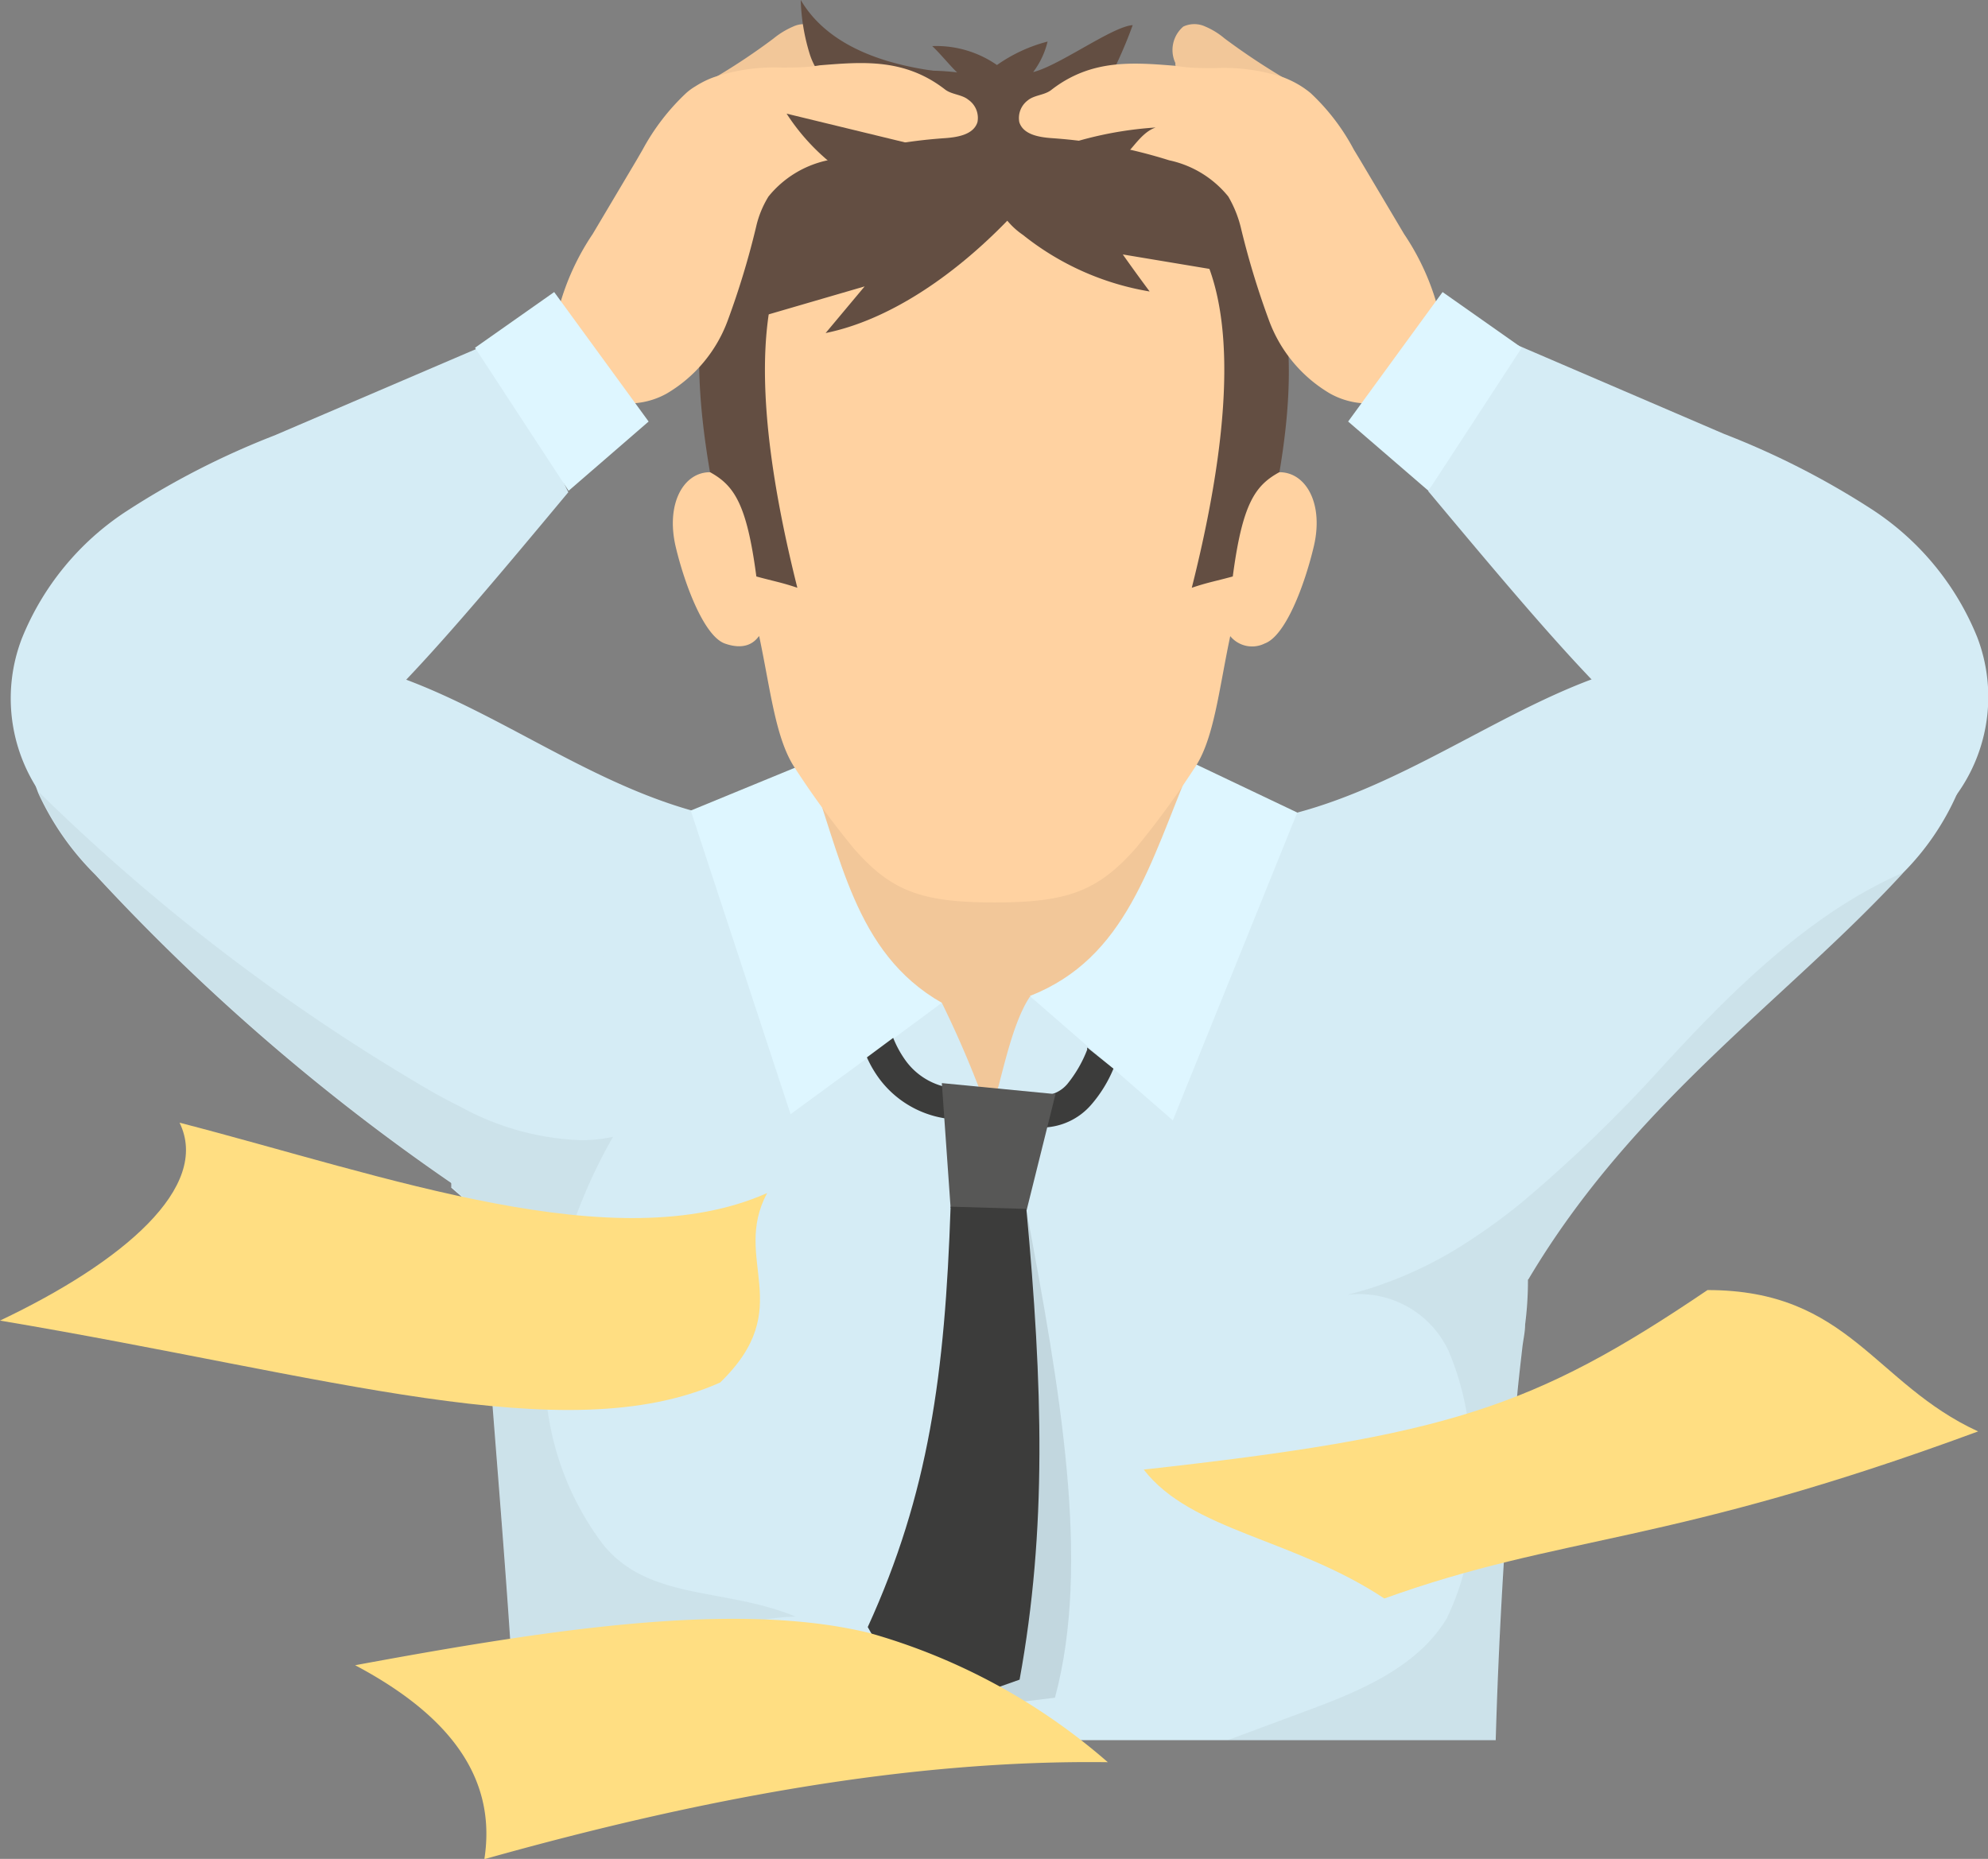 <svg id="Layer_3" data-name="Layer 3" xmlns="http://www.w3.org/2000/svg" viewBox="0 0 70.31 65.75"><rect x="0" y="0" width="70.31" height="65.75" fill="#808080" stroke="none"/><defs><style>.cls-1{fill:#f2c799;}.cls-2{fill:#634e42;}.cls-3{fill:#d5ecf5;}.cls-4{fill:#def6ff;}.cls-5{fill:#ffd2a1;}.cls-6{fill:#3c3c3b;}.cls-7{fill:#575756;}.cls-8,.cls-9{fill:#1d1d1b;}.cls-8{opacity:0.05;}.cls-9{opacity:0.1;}.cls-10{fill:#ffde82;}</style></defs><path class="cls-1" d="M271.09,252.82s0,.05,0,.07a3.24,3.24,0,0,1-1,1.54,8,8,0,0,1-1.66,1,7.35,7.35,0,0,1-2.72.87,3.87,3.87,0,0,1-1.07-.08l.22-.38a7.84,7.84,0,0,1,1.54-2c.32-.17.64-.36,1-.55a22.33,22.33,0,0,0,2-1.34,2.9,2.9,0,0,1,.69-.42.92.92,0,0,1,.78,0A1.11,1.11,0,0,1,271.09,252.82Z" transform="translate(-242.04 -250.59)"/><path class="cls-2" d="M270.36,250.59a7.11,7.11,0,0,0,.33,1.95A2.48,2.48,0,0,0,272,254c.61.25,3.57-.26,3.94-.81C274.21,253.05,271.53,252.58,270.36,250.59Z" transform="translate(-242.04 -250.59)"/><path class="cls-3" d="M311.25,278.68a9.22,9.22,0,0,1-1.89,2.77l-.07.08c-4.06,4.4-9.49,8.06-13.2,14.32h0a10.29,10.29,0,0,1-2.18-1.4c-3.24-2.66-6.06-7.43-7.53-10.85l-.09-.21a3.33,3.33,0,0,1-.3-1.88,3.15,3.15,0,0,1,.85-1.53,2.45,2.45,0,0,1,1.09-.65c3.72-1,7-3.44,10.4-4.71s6.4-2.34,9.83-1.1a4.84,4.84,0,0,1,3.29,3A3.5,3.5,0,0,1,311.25,278.68Z" transform="translate(-242.04 -250.59)"/><path class="cls-3" d="M268.76,282.06a4.73,4.73,0,0,1-.43,1.54c-.08.19-.16.38-.26.57a18.77,18.77,0,0,1-5.46,6.79,18.3,18.3,0,0,1-3.57,2.17c-.36-.23-.71-.47-1.06-.71a74.54,74.54,0,0,1-12.57-10.89,9.84,9.84,0,0,1-2-2.85v0a3.51,3.51,0,0,1-.18-2.17,4.82,4.82,0,0,1,3.29-3c3.43-1.24,6.41-.17,9.83,1.1s6.54,3.63,10.16,4.65l.24.06a2.88,2.88,0,0,1,1.93,2.18A2.5,2.5,0,0,1,268.76,282.06Z" transform="translate(-242.04 -250.59)"/><path class="cls-3" d="M296.08,295.85a12.12,12.12,0,0,1-.1,1.59c0,.27-.07.55-.1.83-.07.62-.15,1.28-.21,2-.36,3.63-.62,8-.73,11.87H260.29c-.26-5.59-1-13.16-1.17-16.8-.07-1.89.35-1.47-.82-2.48l-.3-.26,0-.14a6.54,6.54,0,0,1,.38-2.63,8.06,8.06,0,0,1,1.15-2.12,13,13,0,0,1,4-3.35,25.92,25.92,0,0,1,4-1.84l1-.34.24-.08c.94-.3,1.9-.56,2.87-.79l.17,0,.84-.18c1.58-.35,3.18-.62,4.77-.87a37.28,37.28,0,0,1,5.57-.56h.46l.92,0a18.34,18.34,0,0,1,2.47.33l.76.16.72.18c.86.22,1.71.48,2.55.77,1.29.44,2.56,1,3.83,1.44,0,.38-.07.77-.08,1.14-.08,3.11.85,6.22,1.27,9.32A19.74,19.74,0,0,1,296.08,295.85Z" transform="translate(-242.04 -250.59)"/><path class="cls-1" d="M270.58,277.6c1.3,4.44,1.74,7.46,4.77,8.46a36.93,36.93,0,0,1,1.68,4c.37-.87.69-3.09,1.43-4.21,4.35-1,3.94-4,5.74-8.26l-.52-5.32-12.42.34Z" transform="translate(-242.04 -250.59)"/><path class="cls-4" d="M287.92,279.33l-4.4,10.89-2.1-1.83-.89-.77-2.07-1.8c3.42-1.34,4.23-4.65,5.74-8.26Z" transform="translate(-242.04 -250.59)"/><path class="cls-4" d="M275.35,286.06l-1.69,1.25-.93.69L270,290l-3.53-10.74,4.11-1.69C271.79,280.83,272.24,284.29,275.35,286.06Z" transform="translate(-242.04 -250.59)"/><path class="cls-5" d="M277.22,254.73c-5.66,0-10.14,3.76-9.68,10.46a18.1,18.1,0,0,0,.3,2.3c-1.26-.7-2.35.55-1.9,2.45.32,1.34,1,3.14,1.73,3.41.9.32,1.17-.24,1.22-.26.41,1.94.58,3.66,1.28,4.69a31,31,0,0,0,2.05,2.8c1.34,1.55,2.44,1.93,5,1.93h0c2.54,0,3.64-.38,5-1.93a31,31,0,0,0,2.05-2.8c.7-1,.87-2.75,1.28-4.69a1,1,0,0,0,1.22.26c.74-.27,1.41-2.07,1.73-3.41.46-1.9-.64-3.15-1.9-2.45a16.46,16.46,0,0,0,.3-2.3C287.35,258.49,282.87,254.74,277.22,254.73Z" transform="translate(-242.04 -250.59)"/><path class="cls-2" d="M269.09,256.73c-2.16,2.54-2.83,5.36-1.94,10.56.85.47,1.3,1.11,1.64,3.69.62.17.89.21,1.45.4-3.46-13.78,1.88-14.05,3.34-14.35a36.79,36.79,0,0,1,7.27,0c1.46.3,6.81.57,3.34,14.35.56-.19.83-.23,1.45-.4.34-2.58.79-3.22,1.65-3.69.88-5.2-.06-7.81-1.94-10.56C282.74,252.9,272.94,252.18,269.09,256.73Z" transform="translate(-242.04 -250.59)"/><path class="cls-2" d="M279.09,252.06a2.93,2.93,0,0,1-.51,1.08c.93-.23,2.81-1.62,3.52-1.66-1.75,4.85-6.49,10-10.86,10.89l1.38-1.65-6.86,2q1.15-2.37,2.33-4.72l-2.47.89c2.18-3.91,6.3-6.21,10.27-5.74-.21-.19-.6-.67-.88-.93a3.76,3.76,0,0,1,2.29.67A5.49,5.49,0,0,1,279.09,252.06Z" transform="translate(-242.04 -250.59)"/><path class="cls-2" d="M278.22,258.9a9.74,9.74,0,0,0,4.48,2c-.32-.43-.64-.87-.95-1.31l6,1a10.14,10.14,0,0,0-2.15-4.57l1.34,0a7,7,0,0,0-8.81-1.35,2.68,2.68,0,0,0-1.09,2.11A2.71,2.71,0,0,0,278.22,258.9Z" transform="translate(-242.04 -250.59)"/><path class="cls-5" d="M276.61,254.91c-.14.45-.72.54-1.2.57a17.89,17.89,0,0,0-4.1.78,3.67,3.67,0,0,0-2.09,1.28,3.51,3.51,0,0,0-.44,1.08,29,29,0,0,1-1,3.3,5,5,0,0,1-2.16,2.59,2.77,2.77,0,0,1-3.19-.35,3,3,0,0,1-.62-2.69,8.75,8.75,0,0,1,1.19-2.6l1.55-2.61.22-.38a7.84,7.84,0,0,1,1.54-2,2,2,0,0,1,.33-.24,3.26,3.26,0,0,1,.62-.31,6.76,6.76,0,0,1,2.42-.35c.45,0,.9,0,1.35-.08,1.51-.12,3-.26,4.44.86.24.18.59.17.82.36A.78.78,0,0,1,276.61,254.91Z" transform="translate(-242.04 -250.59)"/><path class="cls-3" d="M262.14,268c-2.34,2.81-4.18,5-5.76,6.66-4.39,4.61-6.82,5.2-12.85,4.13h0l-.05-.06,0-.06a5.91,5.91,0,0,1-.67-5.49,9.71,9.71,0,0,1,3.69-4.5,28.57,28.57,0,0,1,5.25-2.69l7.26-3.11.85-.37C260.4,263.65,261.52,266.77,262.14,268Z" transform="translate(-242.04 -250.59)"/><polygon class="cls-4" points="22.94 14.91 20.11 17.36 16.8 12.3 19.6 10.33 22.94 14.91"/><path class="cls-1" d="M283.61,252.82a.64.64,0,0,0,0,.07,3.33,3.33,0,0,0,1,1.54,8,8,0,0,0,1.66,1,7.35,7.35,0,0,0,2.72.87,3.87,3.87,0,0,0,1.07-.08l-.23-.38a7.59,7.59,0,0,0-1.53-2c-.32-.17-.64-.36-.95-.55a24,24,0,0,1-2-1.34,2.66,2.66,0,0,0-.68-.42.92.92,0,0,0-.78,0A1.09,1.09,0,0,0,283.61,252.82Z" transform="translate(-242.04 -250.59)"/><path class="cls-5" d="M278.09,254.91c.14.45.72.54,1.2.57a17.89,17.89,0,0,1,4.1.78,3.67,3.67,0,0,1,2.09,1.28,4.09,4.09,0,0,1,.44,1.08,29,29,0,0,0,1,3.3,5,5,0,0,0,2.16,2.59,2.77,2.77,0,0,0,3.19-.35,3,3,0,0,0,.62-2.69,8.75,8.75,0,0,0-1.19-2.6l-1.55-2.61-.23-.38a7.59,7.59,0,0,0-1.53-2,3.43,3.43,0,0,0-.33-.24,3.59,3.59,0,0,0-.62-.31A6.76,6.76,0,0,0,285,253c-.45,0-.9,0-1.36-.08-1.51-.12-3-.26-4.43.86-.24.18-.59.17-.82.36A.78.78,0,0,0,278.09,254.91Z" transform="translate(-242.04 -250.59)"/><path class="cls-3" d="M311.21,278.74a5.9,5.9,0,0,0,.76-5.61,9.76,9.76,0,0,0-3.69-4.5,28.66,28.66,0,0,0-5.26-2.69l-8.1-3.48c-.62,1.19-1.74,4.31-2.37,5.5C301.44,278.6,303,280.21,311.21,278.74Z" transform="translate(-242.04 -250.59)"/><polygon class="cls-4" points="47.68 14.91 50.52 17.36 53.82 12.3 51.02 10.33 47.68 14.91"/><path class="cls-6" d="M276.28,290.19H276a3.59,3.59,0,0,1-2.85-1.43,4,4,0,0,1-.45-.77l.93-.69a3.73,3.73,0,0,0,.43.79,2.4,2.4,0,0,0,2.1,1Z" transform="translate(-242.04 -250.59)"/><path class="cls-6" d="M281.42,288.39a4.67,4.67,0,0,1-.8,1.29,2.33,2.33,0,0,1-1.65.79l-.26,0,.17-1.13a1.15,1.15,0,0,0,.91-.41,4.47,4.47,0,0,0,.7-1.21l0-.08Z" transform="translate(-242.04 -250.59)"/><polygon class="cls-7" points="33.62 42.72 36.31 42.8 37.33 38.7 33.31 38.31 33.62 42.72"/><path class="cls-2" d="M272,256.78a3.82,3.82,0,0,0,4.41-.58l-6.55-1.59A7.5,7.5,0,0,0,272,256.78Z" transform="translate(-242.04 -250.59)"/><path class="cls-2" d="M279.16,255.91a13,13,0,0,1,3.75-.81c-.62.22-.9,1-1.48,1.29a1.63,1.63,0,0,1-1.19.08A3.7,3.7,0,0,1,279.16,255.91Z" transform="translate(-242.04 -250.59)"/><path class="cls-8" d="M277.36,312.1H260.29c-.26-5.59-1-13.16-1.17-16.8-.07-1.89.35-1.47-.82-2.48l-.3-.26,0-.14a74.54,74.54,0,0,1-12.57-10.89,9.84,9.84,0,0,1-2-2.85l0-.06,0,0,.09.09a70.12,70.12,0,0,0,13.18,10.13c.53.32,1.08.63,1.65.91a9.53,9.53,0,0,0,4.25,1.17,5.26,5.26,0,0,0,1.12-.12,18.65,18.65,0,0,0-2.35,7.23,10.16,10.16,0,0,0,2,7.19c1.62,2,4.29,1.51,6.81,2.55a7.16,7.16,0,0,0-4.92,2.11c3.54-.07,5.75,1.14,9.15,1.8A21.35,21.35,0,0,0,277.36,312.1Z" transform="translate(-242.04 -250.59)"/><path class="cls-8" d="M309.36,281.45l-.07.08c-4.06,4.4-9.49,8.06-13.2,14.32h0a12.12,12.12,0,0,1-.1,1.59c0,.27-.07.55-.1.83-.07.62-.15,1.28-.21,2-.36,3.63-.62,8-.73,11.87h-9.49l2.69-1c1.93-.71,4-1.55,5.06-3.31a9.2,9.2,0,0,0,.84-5.1,10.11,10.11,0,0,0-.77-4.34,3.48,3.48,0,0,0-3.59-2,14.09,14.09,0,0,0,4.22-1.85,21,21,0,0,0,2-1.46,50.56,50.56,0,0,0,4.72-4.54C303.19,285.73,306,282.91,309.36,281.45Z" transform="translate(-242.04 -250.59)"/><path class="cls-9" d="M279.35,310.64l-4.49.54,1.42-17.79h2.06C279.51,299.65,280.64,305.88,279.35,310.64Z" transform="translate(-242.04 -250.59)"/><path class="cls-6" d="M278.1,310l-3.59,1.27-1.78-3.13c2.16-4.73,2.73-8.95,2.93-14.87l2.68.08C278.92,299.61,279.07,304.69,278.1,310Z" transform="translate(-242.04 -250.59)"/><path class="cls-10" d="M267.51,299.49c-5.45,2.44-13.91-.25-25.47-2.19,4.38-2.08,7.46-4.73,6.35-7,7.34,1.9,15.41,4.87,20.78,2.49C267.9,295.17,270.26,296.83,267.51,299.49Z" transform="translate(-242.04 -250.59)"/><path class="cls-10" d="M291,307.13c6.33-2.28,10-1.85,21-5.91-3.68-1.69-4.57-5-9.57-5-6.19,4.19-9.23,5.16-19.94,6.35C284.18,304.75,287.79,305,291,307.13Z" transform="translate(-242.04 -250.59)"/><path class="cls-10" d="M281.22,312.92c-7-.09-14.4,1.28-22.05,3.43.47-3-1.4-5.18-4.57-6.86,6.86-1.27,13.49-2.29,18.19-1.14A21.84,21.84,0,0,1,281.22,312.92Z" transform="translate(-242.04 -250.59)"/></svg>